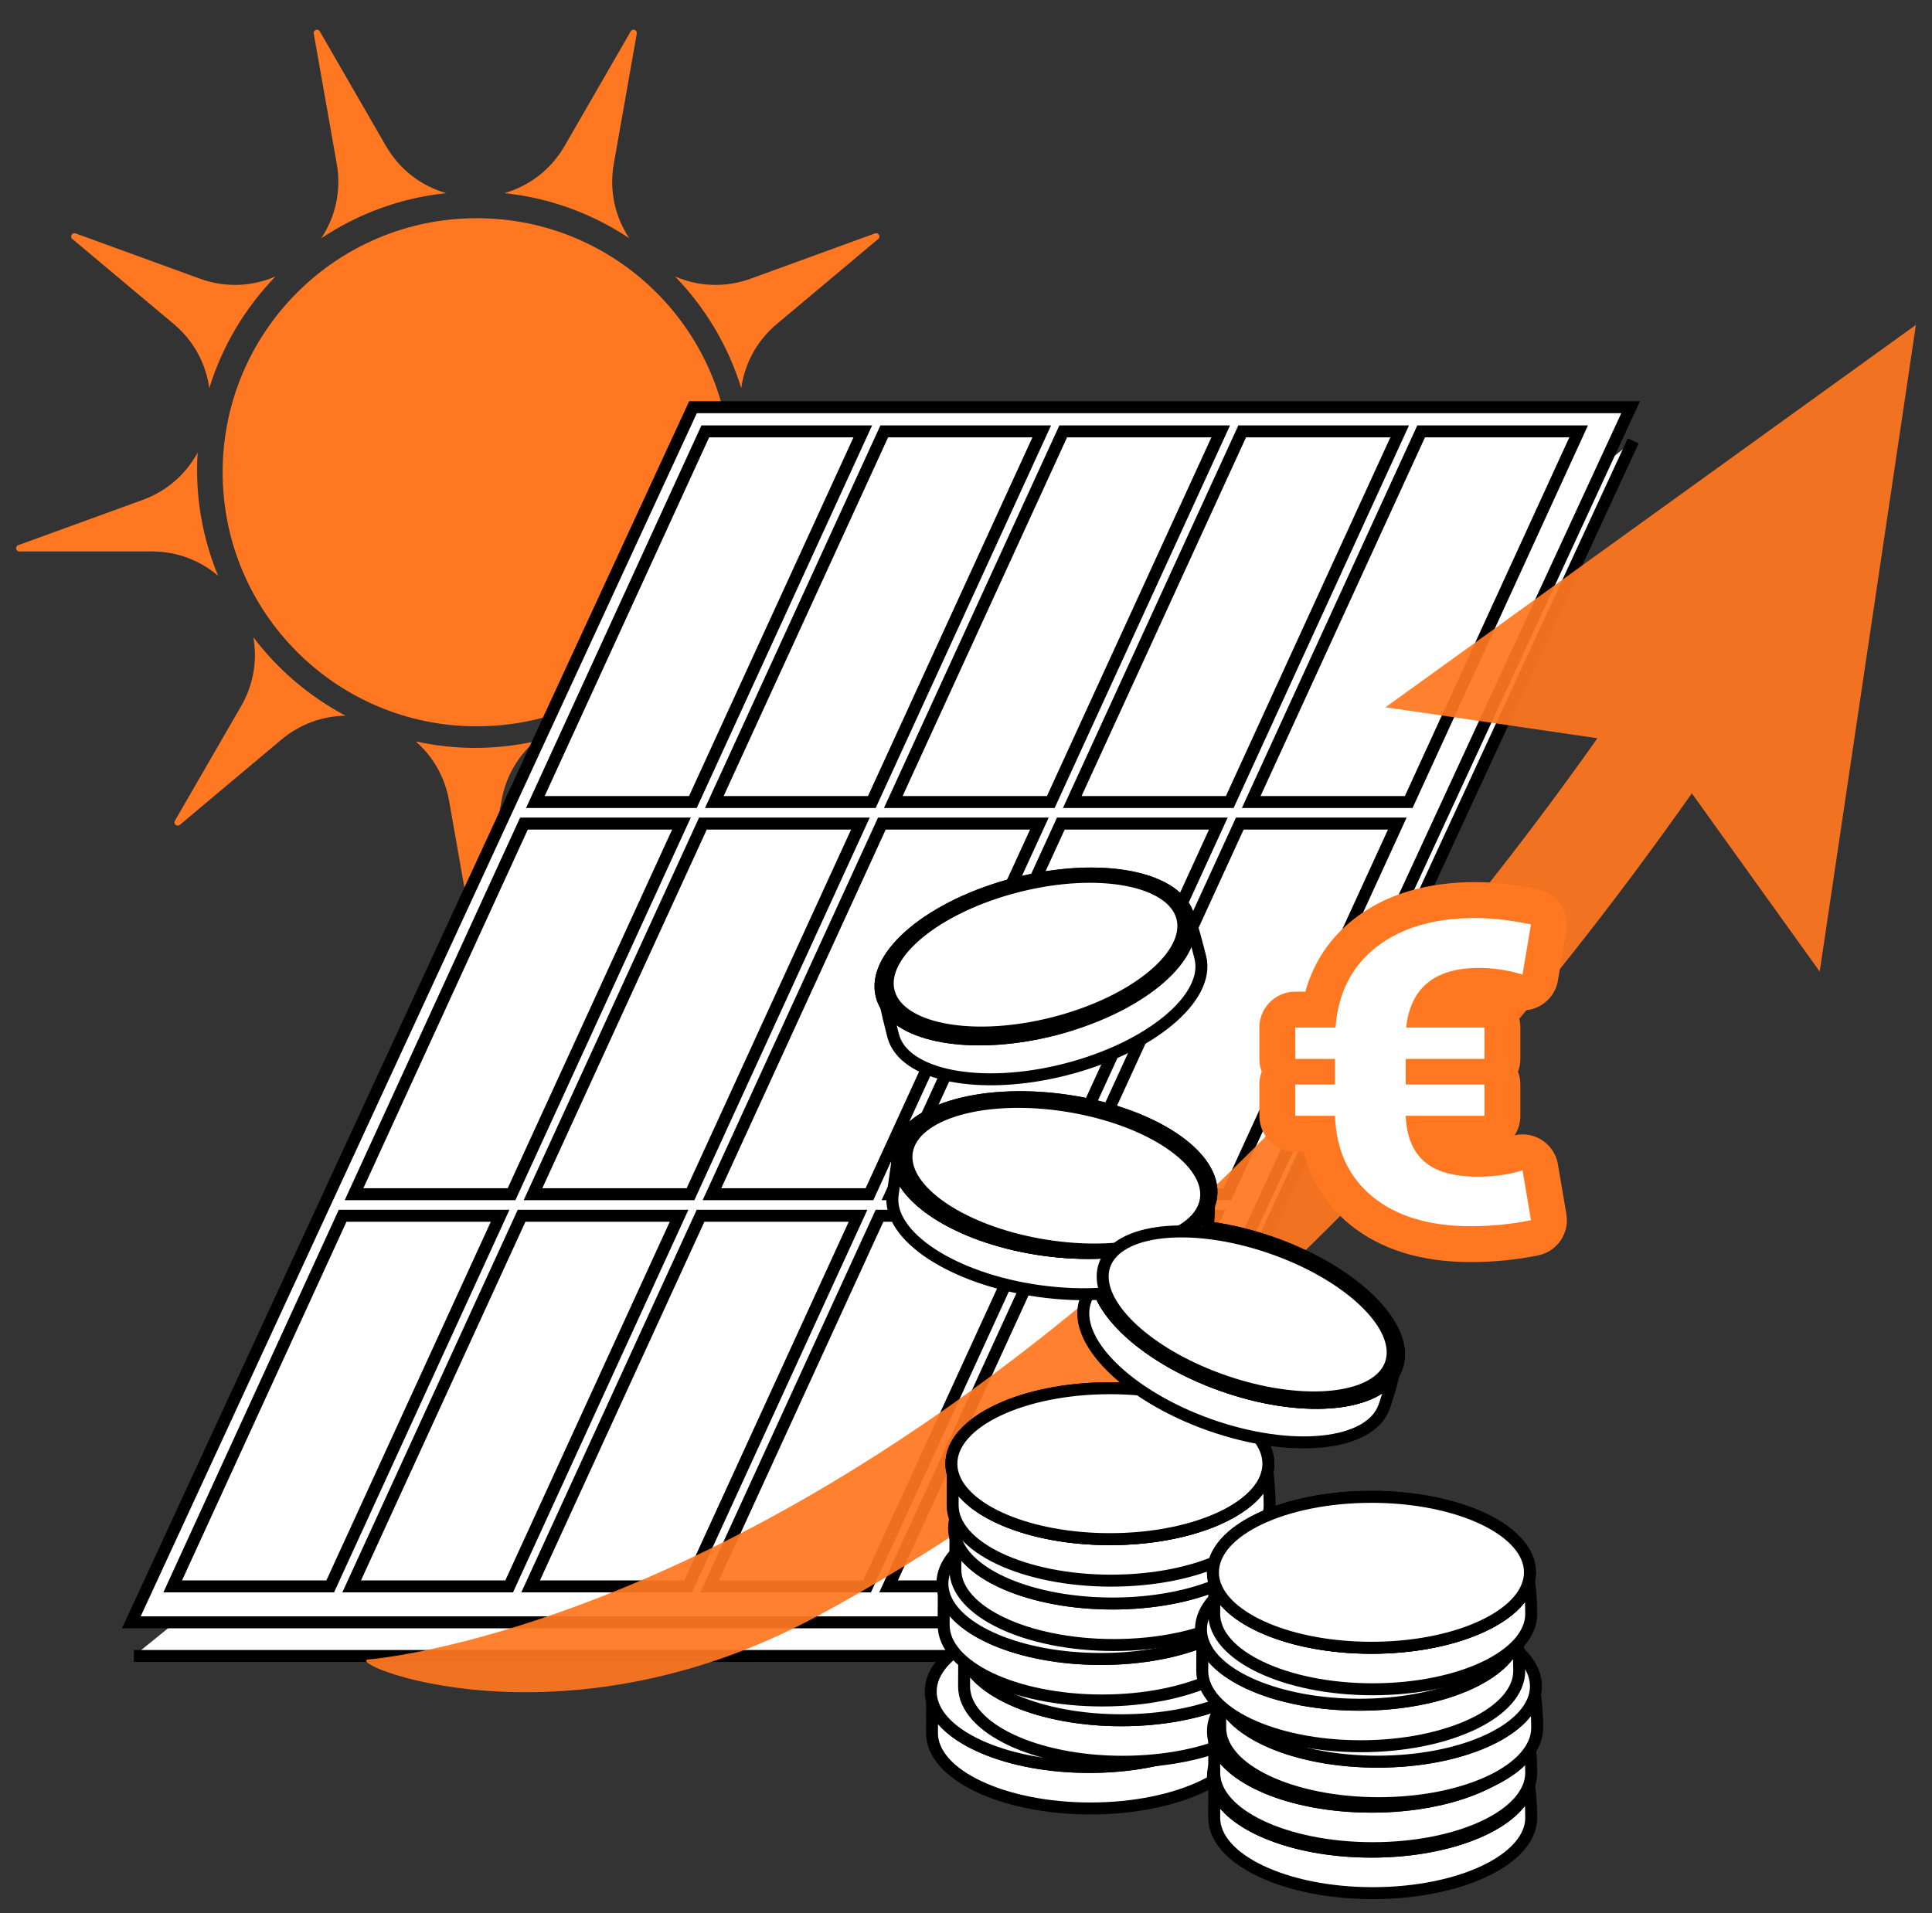 <?xml version="1.0" encoding="UTF-8"?>
<svg xmlns="http://www.w3.org/2000/svg" id="Ebene_1" data-name="Ebene 1" width="322.886" height="319.809" viewBox="0 0 322.886 319.809">
  <rect x="0" y="0" width="322.886" height="319.809" fill="#333333" stroke="none"/>
  <defs>
    <style>
      .cls-1 {
        opacity: .93;
      }

      .cls-1, .cls-2 {
        fill: #ff7720;
      }

      .cls-3 {
        stroke-linecap: round;
        stroke-linejoin: round;
      }

      .cls-3, .cls-4, .cls-5 {
        fill: #fff;
      }

      .cls-3, .cls-5 {
        stroke: #000;
        stroke-width: 2px;
      }

      .cls-5 {
        stroke-miterlimit: 10;
      }
    </style>
  </defs>
  <polyline class="cls-5" points="272.949 73.696 179.082 276.818 22.379 276.818"></polyline>
  <g>
    <path class="cls-2" d="M64.484,24.372l-11.039-19.131c-.305-.529-1.117-.234-1.011.368l3.841,21.75c.823,4.661-.286,8.999-2.587,12.47,6.1-4.071,13.21-6.742,20.869-7.543-4.024-1.168-7.693-3.788-10.073-7.914Z"></path>
    <path class="cls-2" d="M33.377,46.574l-20.753-7.56c-.574-.209-1.006.539-.538.932l16.924,14.193c3.49,2.927,5.41,6.776,5.969,10.75,2.18-7.094,6.021-13.464,11.059-18.67-3.803,1.638-8.24,1.965-12.661.355Z"></path>
    <path class="cls-2" d="M33.032,75.654c-1.892,3.482-4.988,6.387-9.213,7.923l-20.757,7.549c-.574.209-.424,1.06.187,1.059l22.087-.006c4.368-.001,8.179,1.572,11.116,4.068-2.262-5.465-3.518-11.448-3.518-17.722,0-.965.039-1.921.098-2.872Z"></path>
    <path class="cls-2" d="M102.584,27.36l3.841-21.75c.106-.602-.705-.897-1.011-.368l-11.039,19.131c-2.381,4.126-6.049,6.746-10.073,7.914,7.659.801,14.768,3.472,20.868,7.543-2.302-3.47-3.41-7.809-2.587-12.469Z"></path>
    <path class="cls-2" d="M129.851,54.139l16.923-14.193c.469-.393.037-1.141-.538-.932l-20.753,7.56c-4.42,1.61-8.857,1.284-12.66-.354,5.038,5.206,8.879,11.575,11.059,18.669.559-3.974,2.479-7.823,5.969-10.75Z"></path>
    <path class="cls-2" d="M69.478,123.937c2.795,2.441,4.857,5.832,5.585,9.968l3.83,21.753c.106.602.97.602,1.076,0l3.83-21.753c.728-4.136,2.79-7.526,5.585-9.967-3.208.703-6.536,1.084-9.952,1.084s-6.744-.381-9.953-1.084Z"></path>
    <path class="cls-2" d="M101.111,119.639c3.74.054,7.533,1.32,10.776,4.043l16.916,14.202c.468.393,1.13-.162.824-.692l-11.048-19.125c-2.161-3.74-2.72-7.779-2.063-11.535-4.101,5.417-9.36,9.907-15.405,13.107Z"></path>
    <path class="cls-2" d="M42.344,106.531c.657,3.756.099,7.795-2.062,11.536l-11.049,19.125c-.305.529.356,1.085.824.692l16.916-14.202c3.243-2.723,7.037-3.988,10.776-4.042-6.045-3.201-11.304-7.691-15.405-13.108Z"></path>
    <path class="cls-2" d="M155.798,91.126l-20.757-7.549c-4.225-1.537-7.321-4.441-9.213-7.923.058.951.098,1.906.098,2.871,0,6.273-1.256,12.256-3.517,17.721,2.937-2.495,6.748-4.069,11.116-4.067l22.087.006c.611,0,.761-.851.187-1.059Z"></path>
    <circle class="cls-2" cx="79.681" cy="78.945" r="42.47"></circle>
  </g>
  <polygon class="cls-5" points="178.652 271.199 21.948 271.199 115.815 68.076 272.518 68.076 178.652 271.199"></polygon>
  <g>
    <g>
      <polygon class="cls-4" points="179.2 134.072 207.598 72.114 233.92 72.114 205.523 134.072 179.2 134.072"></polygon>
      <path d="M232.362,73.114l-27.481,59.958h-24.122l27.481-59.958h24.122M235.479,71.114h-28.522l-29.315,63.958h28.522l29.315-63.958h0Z"></path>
    </g>
    <g>
      <polygon class="cls-4" points="149.291 134.072 177.689 72.114 204.011 72.114 175.613 134.072 149.291 134.072"></polygon>
      <path d="M202.453,73.114l-27.481,59.958h-24.122l27.481-59.958h24.122M205.57,71.114h-28.523l-29.315,63.958h28.523l29.315-63.958h0Z"></path>
    </g>
    <g>
      <polygon class="cls-4" points="119.382 134.072 147.78 72.114 174.103 72.114 145.704 134.072 119.382 134.072"></polygon>
      <path d="M172.544,73.114l-27.481,59.958h-24.122l27.481-59.958h24.122M175.661,71.114h-28.523l-29.315,63.958h28.523l29.315-63.958h0Z"></path>
    </g>
    <g>
      <polygon class="cls-4" points="89.474 134.072 117.871 72.114 144.194 72.114 115.796 134.072 89.474 134.072"></polygon>
      <path d="M142.635,73.114l-27.481,59.958h-24.122l27.481-59.958h24.122M145.752,71.114h-28.523l-29.315,63.958h28.523l29.315-63.958h0Z"></path>
    </g>
    <g>
      <polygon class="cls-4" points="209.11 134.072 237.507 72.114 263.829 72.114 235.432 134.072 209.11 134.072"></polygon>
      <path d="M262.271,73.114l-27.481,59.958h-24.122l27.481-59.958h24.122M265.388,71.114h-28.522l-29.315,63.958h28.522l29.315-63.958h0Z"></path>
    </g>
  </g>
  <g>
    <g>
      <polygon class="cls-4" points="148.895 199.632 177.293 137.674 203.615 137.674 175.217 199.632 148.895 199.632"></polygon>
      <path d="M202.057,138.674l-27.481,59.958h-24.122l27.481-59.958h24.122M205.174,136.674h-28.522l-29.315,63.958h28.522l29.315-63.958h0Z"></path>
    </g>
    <g>
      <polygon class="cls-4" points="118.987 199.632 147.384 137.674 173.706 137.674 145.309 199.632 118.987 199.632"></polygon>
      <path d="M172.148,138.674l-27.481,59.958h-24.122l27.481-59.958h24.122M175.265,136.674h-28.523l-29.315,63.958h28.523l29.315-63.958h0Z"></path>
    </g>
    <g>
      <polygon class="cls-4" points="89.077 199.632 117.475 137.674 143.797 137.674 115.4 199.632 89.077 199.632"></polygon>
      <path d="M142.239,138.674l-27.481,59.958h-24.122l27.481-59.958h24.122M145.356,136.674h-28.523l-29.315,63.958h28.523l29.315-63.958h0Z"></path>
    </g>
    <g>
      <polygon class="cls-4" points="59.168 199.632 87.567 137.674 113.889 137.674 85.49 199.632 59.168 199.632"></polygon>
      <path d="M112.33,138.674l-27.481,59.958h-24.122l27.481-59.958h24.122M115.447,136.674h-28.523l-29.315,63.958h28.523l29.315-63.958h0Z"></path>
    </g>
    <g>
      <polygon class="cls-4" points="178.804 199.632 207.201 137.674 233.524 137.674 205.126 199.632 178.804 199.632"></polygon>
      <path d="M231.966,138.674l-27.481,59.958h-24.122l27.481-59.958h24.122M235.083,136.674h-28.522l-29.315,63.958h28.522l29.315-63.958h0Z"></path>
    </g>
  </g>
  <g>
    <g>
      <polygon class="cls-4" points="118.59 265.19 146.988 203.233 173.31 203.233 144.912 265.19 118.59 265.19"></polygon>
      <path d="M171.752,204.233l-27.481,59.958h-24.122l27.481-59.958h24.122M174.869,202.233h-28.522l-29.315,63.958h28.522l29.315-63.958h0Z"></path>
    </g>
    <g>
      <polygon class="cls-4" points="88.681 265.19 117.079 203.233 143.402 203.233 115.003 265.19 88.681 265.19"></polygon>
      <path d="M141.843,204.233l-27.481,59.958h-24.122l27.481-59.958h24.122M144.96,202.233h-28.523l-29.315,63.958h28.523l29.315-63.958h0Z"></path>
    </g>
    <g>
      <polygon class="cls-4" points="58.773 265.19 87.17 203.233 113.492 203.233 85.095 265.19 58.773 265.19"></polygon>
      <path d="M111.934,204.233l-27.481,59.958h-24.122l27.481-59.958h24.122M115.051,202.233h-28.523l-29.315,63.958h28.523l29.315-63.958h0Z"></path>
    </g>
    <g>
      <polygon class="cls-4" points="28.863 265.19 57.261 203.233 83.583 203.233 55.186 265.19 28.863 265.19"></polygon>
      <path d="M82.025,204.233l-27.481,59.958h-24.122l27.481-59.958h24.122M85.142,202.233h-28.523l-29.315,63.958h28.523l29.315-63.958h0Z"></path>
    </g>
    <g>
      <polygon class="cls-4" points="148.499 265.19 176.897 203.233 203.219 203.233 174.821 265.19 148.499 265.19"></polygon>
      <path d="M201.661,204.233l-27.481,59.958h-24.122l27.481-59.958h24.122M204.778,202.233h-28.522l-29.315,63.958h28.522l29.315-63.958h0Z"></path>
    </g>
  </g>
  <path class="cls-1" d="M320.198,54.306l-88.651,63.926,35.424,5.177c-52.046,73.532-103.209,111.233-137.889,130.111-39.954,21.749-67.185,23.857-67.424,23.874-5.018.314,31.712,16.027,74.873-7.2,36.922-19.871,91.384-59.698,146.217-137.576l21.371,29.795,16.079-108.106Z"></path>
  <g>
    <g>
      <path class="cls-3" d="M182.036,295.373c-13.442,0-24.544-4.768-26.259-10.945-.012,1.185-.021,2.874-.021,5.269,0,6.967,11.86,12.614,26.491,12.614s26.491-5.648,26.491-12.614c0-2.222-.194-4.185-.374-5.534-1.466,6.306-12.693,11.211-26.326,11.211Z"></path>
      <path class="cls-3" d="M182.036,270.144c-14.63,0-26.491,5.648-26.491,12.614,0,.566.08,1.123.231,1.669,1.715,6.178,12.817,10.945,26.259,10.945,13.634,0,24.86-4.905,26.326-11.211.107-.461.164-.929.164-1.404,0-6.967-11.86-12.614-26.491-12.614Z"></path>
    </g>
    <g>
      <path class="cls-3" d="M187.403,287.567c-13.442,0-24.544-4.768-26.259-10.945-.012,1.185-.021,2.874-.021,5.269,0,6.967,11.86,12.614,26.491,12.614s26.491-5.648,26.491-12.614c0-2.222-.194-4.185-.374-5.534-1.466,6.306-12.693,11.211-26.326,11.211Z"></path>
      <path class="cls-3" d="M187.403,262.338c-14.63,0-26.491,5.648-26.491,12.614,0,.566.08,1.123.231,1.669,1.715,6.178,12.817,10.945,26.259,10.945,13.634,0,24.86-4.905,26.326-11.211.107-.461.164-.929.164-1.404,0-6.967-11.86-12.614-26.491-12.614Z"></path>
    </g>
    <g>
      <path class="cls-3" d="M183.988,277.322c-13.442,0-24.544-4.768-26.259-10.945-.012,1.185-.021,2.874-.021,5.269,0,6.967,11.86,12.614,26.491,12.614s26.491-5.648,26.491-12.614c0-2.222-.194-4.185-.374-5.534-1.466,6.306-12.693,11.211-26.326,11.211Z"></path>
      <path class="cls-3" d="M183.988,252.094c-14.63,0-26.491,5.648-26.491,12.614,0,.566.08,1.123.231,1.669,1.715,6.178,12.817,10.945,26.259,10.945,13.634,0,24.86-4.905,26.326-11.211.107-.461.164-.929.164-1.404,0-6.967-11.86-12.614-26.491-12.614Z"></path>
    </g>
    <g>
      <path class="cls-3" d="M185.939,268.053c-13.442,0-24.544-4.768-26.259-10.945-.012,1.185-.021,2.874-.021,5.269,0,6.967,11.86,12.614,26.491,12.614s26.491-5.648,26.491-12.614c0-2.222-.194-4.185-.374-5.534-1.466,6.306-12.693,11.211-26.326,11.211Z"></path>
      <path class="cls-3" d="M185.939,242.824c-14.63,0-26.491,5.648-26.491,12.614,0,.566.08,1.123.231,1.669,1.715,6.178,12.817,10.945,26.259,10.945,13.634,0,24.86-4.905,26.326-11.211.107-.461.164-.929.164-1.404,0-6.967-11.86-12.614-26.491-12.614Z"></path>
    </g>
    <g>
      <g>
        <path class="cls-3" d="M185.49,257.291c-13.442,0-24.544-4.768-26.259-10.945-.012,1.185-.021,2.874-.021,5.269,0,6.967,11.86,12.614,26.491,12.614s26.491-5.648,26.491-12.614c0-2.222-.194-4.185-.374-5.534-1.466,6.306-12.693,11.211-26.326,11.211Z"></path>
        <path class="cls-3" d="M185.49,232.062c-14.63,0-26.491,5.648-26.491,12.614,0,.566.08,1.123.231,1.669,1.715,6.178,12.817,10.945,26.259,10.945,13.634,0,24.86-4.905,26.326-11.211.107-.461.164-.929.164-1.404,0-6.967-11.86-12.614-26.491-12.614Z"></path>
      </g>
      <path class="cls-3" d="M185.49,232.062c-14.63,0-26.491,5.648-26.491,12.614,0,.566.08,1.123.231,1.669,1.715,6.178,12.817,10.945,26.259,10.945,13.634,0,24.86-4.905,26.326-11.211.107-.461.164-.929.164-1.404,0-6.967-11.86-12.614-26.491-12.614Z"></path>
    </g>
    <g>
      <g>
        <path class="cls-3" d="M204.269,231.573c-12.533-4.444-21.349-12.521-21.103-18.885-.471,1.19-1.057,2.743-1.769,4.752-2.328,6.566,6.962,15.853,20.751,20.742,13.789,4.889,26.855,3.53,29.183-3.036.823-2.322,1.282-4.131,1.538-5.404-3.435,5.51-15.701,6.405-28.6,1.831Z"></path>
        <path class="cls-3" d="M212.701,207.795c-13.789-4.889-26.855-3.53-29.183,3.036-.212.598-.327,1.219-.351,1.857-.246,6.365,8.57,14.441,21.103,18.885,12.899,4.574,25.165,3.679,28.6-1.831.237-.38.433-.782.583-1.205,2.328-6.566-6.962-15.853-20.751-20.742Z"></path>
      </g>
      <path class="cls-3" d="M212.701,207.795c-13.789-4.889-26.855-3.53-29.183,3.036-.212.598-.327,1.219-.351,1.857-.246,6.365,8.57,14.441,21.103,18.885,12.899,4.574,25.165,3.679,28.6-1.831.237-.38.433-.782.583-1.205,2.328-6.566-6.962-15.853-20.751-20.742Z"></path>
    </g>
    <g>
      <g>
        <path class="cls-3" d="M174.436,208.923c-13.314-1.851-23.654-8.101-24.503-14.456-.175,1.173-.416,2.844-.746,5.216-.959,6.901,10.011,14.127,24.502,16.141,14.491,2.014,27.016-1.947,27.975-8.848.306-2.201.384-4.172.391-5.533-2.321,6.044-14.115,9.357-27.619,7.48Z"></path>
        <path class="cls-3" d="M177.909,183.934c-14.491-2.014-27.016,1.947-27.975,8.848-.078.56-.076,1.123-.001,1.685.848,6.355,11.189,12.606,24.503,14.456,13.504,1.877,25.298-1.436,27.619-7.48.17-.442.29-.898.356-1.368.959-6.901-10.011-14.127-24.502-16.141Z"></path>
      </g>
      <path class="cls-3" d="M177.909,183.934c-14.491-2.014-27.016,1.947-27.975,8.848-.078.56-.076,1.123-.001,1.685.848,6.355,11.189,12.606,24.503,14.456,13.504,1.877,25.298-1.436,27.619-7.48.17-.442.29-.898.356-1.368.959-6.901-10.011-14.127-24.502-16.141Z"></path>
    </g>
    <g>
      <g>
        <path class="cls-3" d="M198.685,153.356c-1.718-6.752-14.605-9.3-28.783-5.692-14.178,3.608-24.28,12.006-22.561,18.758.152.599.395,1.164.716,1.696,3.301,5.459,15.147,7.284,28.067,3.996,13.149-3.346,22.79-10.812,22.75-17.263-.003-.505-.064-1.004-.188-1.494Z"></path>
        <g>
          <path class="cls-3" d="M178.039,178.785c14.178-3.608,24.28-12.006,22.561-18.758-.507-1.993-1.336-5.232-1.851-6.511.04,6.452-9.476,15.251-22.625,18.597-12.92,3.288-24.766,1.462-28.067-3.996.224,1.03.593,2.596,1.199,4.976,1.718,6.752,14.605,9.3,28.783,5.692Z"></path>
          <path class="cls-3" d="M198.685,153.356c-1.718-6.752-14.605-9.3-28.783-5.692-14.178,3.608-24.28,12.006-22.561,18.758.152.599.395,1.164.716,1.696,3.301,5.459,15.147,7.284,28.067,3.996,13.149-3.346,22.79-10.812,22.75-17.263-.003-.505-.064-1.004-.188-1.494Z"></path>
        </g>
      </g>
      <path class="cls-3" d="M197.592,153.395c-1.621-6.322-13.917-8.672-27.464-5.251-13.547,3.422-23.216,11.32-21.595,17.642.144.561.373,1.09.679,1.587,3.136,5.106,14.441,6.782,26.786,3.664,12.564-3.173,21.79-10.197,21.77-16.242-.002-.473-.058-.941-.175-1.399Z"></path>
    </g>
    <path class="cls-3" d="M201.523,200.532c1.007-6.448-9.361-13.463-23.159-15.67-13.797-2.206-25.799,1.232-26.806,7.68-.089.572-.087,1.149-.003,1.726.865,5.929,10.589,11.933,23.162,13.944,12.796,2.046,24.045-.763,26.415-6.325.185-.435.318-.887.391-1.355Z"></path>
    <path class="cls-3" d="M232.453,227.925c2.093-6.181-6.926-14.863-20.145-19.392-13.219-4.528-25.631-3.188-27.724,2.993-.186.548-.282,1.117-.298,1.7-.16,5.989,8.397,13.565,20.443,17.692,12.259,4.2,23.823,3.351,27.107-1.724.257-.397.465-.82.617-1.268Z"></path>
  </g>
  <g>
    <g>
      <path class="cls-3" d="M229.204,309.53c-13.442,0-24.544-4.768-26.259-10.945-.012,1.185-.021,2.874-.021,5.269,0,6.967,11.86,12.614,26.491,12.614s26.491-5.648,26.491-12.614c0-2.222-.194-4.185-.374-5.534-1.466,6.306-12.693,11.211-26.326,11.211Z"></path>
      <path class="cls-3" d="M229.204,284.301c-14.63,0-26.491,5.648-26.491,12.614,0,.566.08,1.123.231,1.669,1.715,6.178,12.817,10.945,26.259,10.945,13.634,0,24.86-4.905,26.326-11.211.107-.461.164-.929.164-1.404,0-6.967-11.86-12.614-26.491-12.614Z"></path>
    </g>
    <g>
      <path class="cls-3" d="M229.204,302.01c-13.442,0-24.544-4.768-26.259-10.945-.012,1.185-.021,2.874-.021,5.269,0,6.967,11.86,12.614,26.491,12.614s26.491-5.648,26.491-12.614c0-2.222-.194-4.185-.374-5.534-1.466,6.306-12.693,11.211-26.326,11.211Z"></path>
      <path class="cls-3" d="M229.204,276.781c-14.63,0-26.491,5.648-26.491,12.614,0,.566.08,1.123.231,1.669,1.715,6.178,12.817,10.945,26.259,10.945,13.634,0,24.86-4.905,26.326-11.211.107-.461.164-.929.164-1.404,0-6.967-11.86-12.614-26.491-12.614Z"></path>
    </g>
    <g>
      <path class="cls-3" d="M230.204,294.489c-13.442,0-24.544-4.768-26.259-10.945-.012,1.185-.021,2.874-.021,5.269,0,6.967,11.86,12.614,26.491,12.614s26.491-5.648,26.491-12.614c0-2.222-.194-4.185-.374-5.534-1.466,6.306-12.693,11.211-26.326,11.211Z"></path>
      <path class="cls-3" d="M230.204,269.26c-14.63,0-26.491,5.648-26.491,12.614,0,.566.08,1.123.231,1.669,1.715,6.178,12.817,10.945,26.259,10.945,13.634,0,24.86-4.905,26.326-11.211.107-.461.164-.929.164-1.404,0-6.967-11.86-12.614-26.491-12.614Z"></path>
    </g>
    <g>
      <path class="cls-3" d="M227.204,284.969c-13.442,0-24.544-4.768-26.259-10.945-.012,1.185-.021,2.874-.021,5.269,0,6.967,11.86,12.614,26.491,12.614s26.491-5.648,26.491-12.614c0-2.222-.194-4.185-.374-5.534-1.466,6.306-12.693,11.211-26.326,11.211Z"></path>
      <path class="cls-3" d="M227.204,259.74c-14.63,0-26.491,5.648-26.491,12.614,0,.566.08,1.123.231,1.669,1.715,6.178,12.817,10.945,26.259,10.945,13.634,0,24.86-4.905,26.326-11.211.107-.461.164-.929.164-1.404,0-6.967-11.86-12.614-26.491-12.614Z"></path>
    </g>
    <g>
      <g>
        <path class="cls-3" d="M229.204,275.449c-13.442,0-24.544-4.768-26.259-10.945-.012,1.185-.021,2.874-.021,5.269,0,6.967,11.86,12.614,26.491,12.614s26.491-5.648,26.491-12.614c0-2.222-.194-4.185-.374-5.534-1.466,6.306-12.693,11.211-26.326,11.211Z"></path>
        <path class="cls-3" d="M229.204,250.22c-14.63,0-26.491,5.648-26.491,12.614,0,.566.08,1.123.231,1.669,1.715,6.178,12.817,10.945,26.259,10.945,13.634,0,24.86-4.905,26.326-11.211.107-.461.164-.929.164-1.404,0-6.967-11.86-12.614-26.491-12.614Z"></path>
      </g>
      <path class="cls-3" d="M229.204,250.22c-14.63,0-26.491,5.648-26.491,12.614,0,.566.08,1.123.231,1.669,1.715,6.178,12.817,10.945,26.259,10.945,13.634,0,24.86-4.905,26.326-11.211.107-.461.164-.929.164-1.404,0-6.967-11.86-12.614-26.491-12.614Z"></path>
    </g>
  </g>
  <g>
    <path class="cls-4" d="M245.812,207.976c-7.56,0-13.699-1.866-18.246-5.547-4.004-3.24-6.416-7.571-7.194-12.901h-3.898c-1.657,0-3-1.343-3-3v-5.241c0-.837.343-1.594.895-2.138-.553-.544-.895-1.301-.895-2.138v-5.241c0-1.657,1.343-3,3-3h4.079c.976-5.354,3.557-9.676,7.695-12.874,4.668-3.607,10.842-5.436,18.35-5.436,2.936,0,6.26.381,9.879,1.132,1.58.328,2.617,1.846,2.349,3.437l-1.414,8.379c-.143.848-.643,1.594-1.373,2.048-.48.299-1.03.453-1.585.453-.288,0-.577-.041-.858-.125-2.173-.649-4.329-.979-6.408-.979-4.411,0-7.061,1.218-8.345,3.966h9.249c1.657,0,3,1.343,3,3v5.241c0,.837-.343,1.594-.895,2.138.553.544.895,1.301.895,2.138v5.241c0,1.657-1.343,3-3,3h-9.629c.345.982.857,1.769,1.541,2.373,1.332,1.178,3.748,1.8,6.987,1.8,2.425,0,4.628-.311,6.548-.927.299-.096.607-.143.915-.143.544,0,1.084.148,1.56.438.742.451,1.253,1.204,1.398,2.062l1.414,8.345c.27,1.594-.771,3.114-2.354,3.439-3.429.704-7.015,1.062-10.658,1.062Z"></path>
    <path class="cls-2" d="M246.597,153.46c2.749,0,5.839.357,9.269,1.069l-1.414,8.379c-2.462-.736-4.884-1.104-7.266-1.104-7.41,0-11.469,3.322-12.175,9.966h13.079v5.241h-13.158v4.276h13.158v5.241h-13.158c.131,3.379,1.159,5.92,3.083,7.621s4.916,2.551,8.975,2.551c2.749,0,5.236-.356,7.463-1.069l1.414,8.345c-3.248.667-6.598,1-10.055,1-6.886,0-12.339-1.626-16.358-4.879-4.019-3.253-6.134-7.776-6.343-13.569h-6.637v-5.241h6.637v-4.276h-6.637v-5.241h6.716c.445-5.794,2.743-10.293,6.893-13.5,4.15-3.207,9.655-4.81,16.515-4.81M246.597,147.46c-8.188,0-14.979,2.04-20.184,6.062-4.097,3.166-6.859,7.271-8.251,12.248h-1.689c-3.314,0-6,2.686-6,6v5.241c0,.753.139,1.474.392,2.138-.253.664-.392,1.385-.392,2.138v5.241c0,3.314,2.686,6,6,6h1.427c1.222,4.934,3.825,9.033,7.779,12.233,5.095,4.124,11.869,6.215,20.133,6.215,3.843,0,7.632-.378,11.261-1.123,3.167-.65,5.249-3.692,4.709-6.88l-1.414-8.345c-.29-1.715-1.311-3.22-2.797-4.124-.95-.578-2.03-.874-3.119-.874-.441,0-.883.049-1.318.146.605-.936.955-2.052.955-3.25v-5.241c0-.753-.139-1.474-.392-2.138.253-.664.392-1.385.392-2.138v-5.241c0-1.082-.286-2.097-.787-2.973.381.074.766.111,1.15.111,1.109,0,2.209-.308,3.17-.906,1.46-.909,2.46-2.4,2.747-4.096l1.414-8.379c.537-3.181-1.538-6.217-4.697-6.873-3.817-.792-7.346-1.194-10.489-1.194h0Z"></path>
  </g>
</svg>
